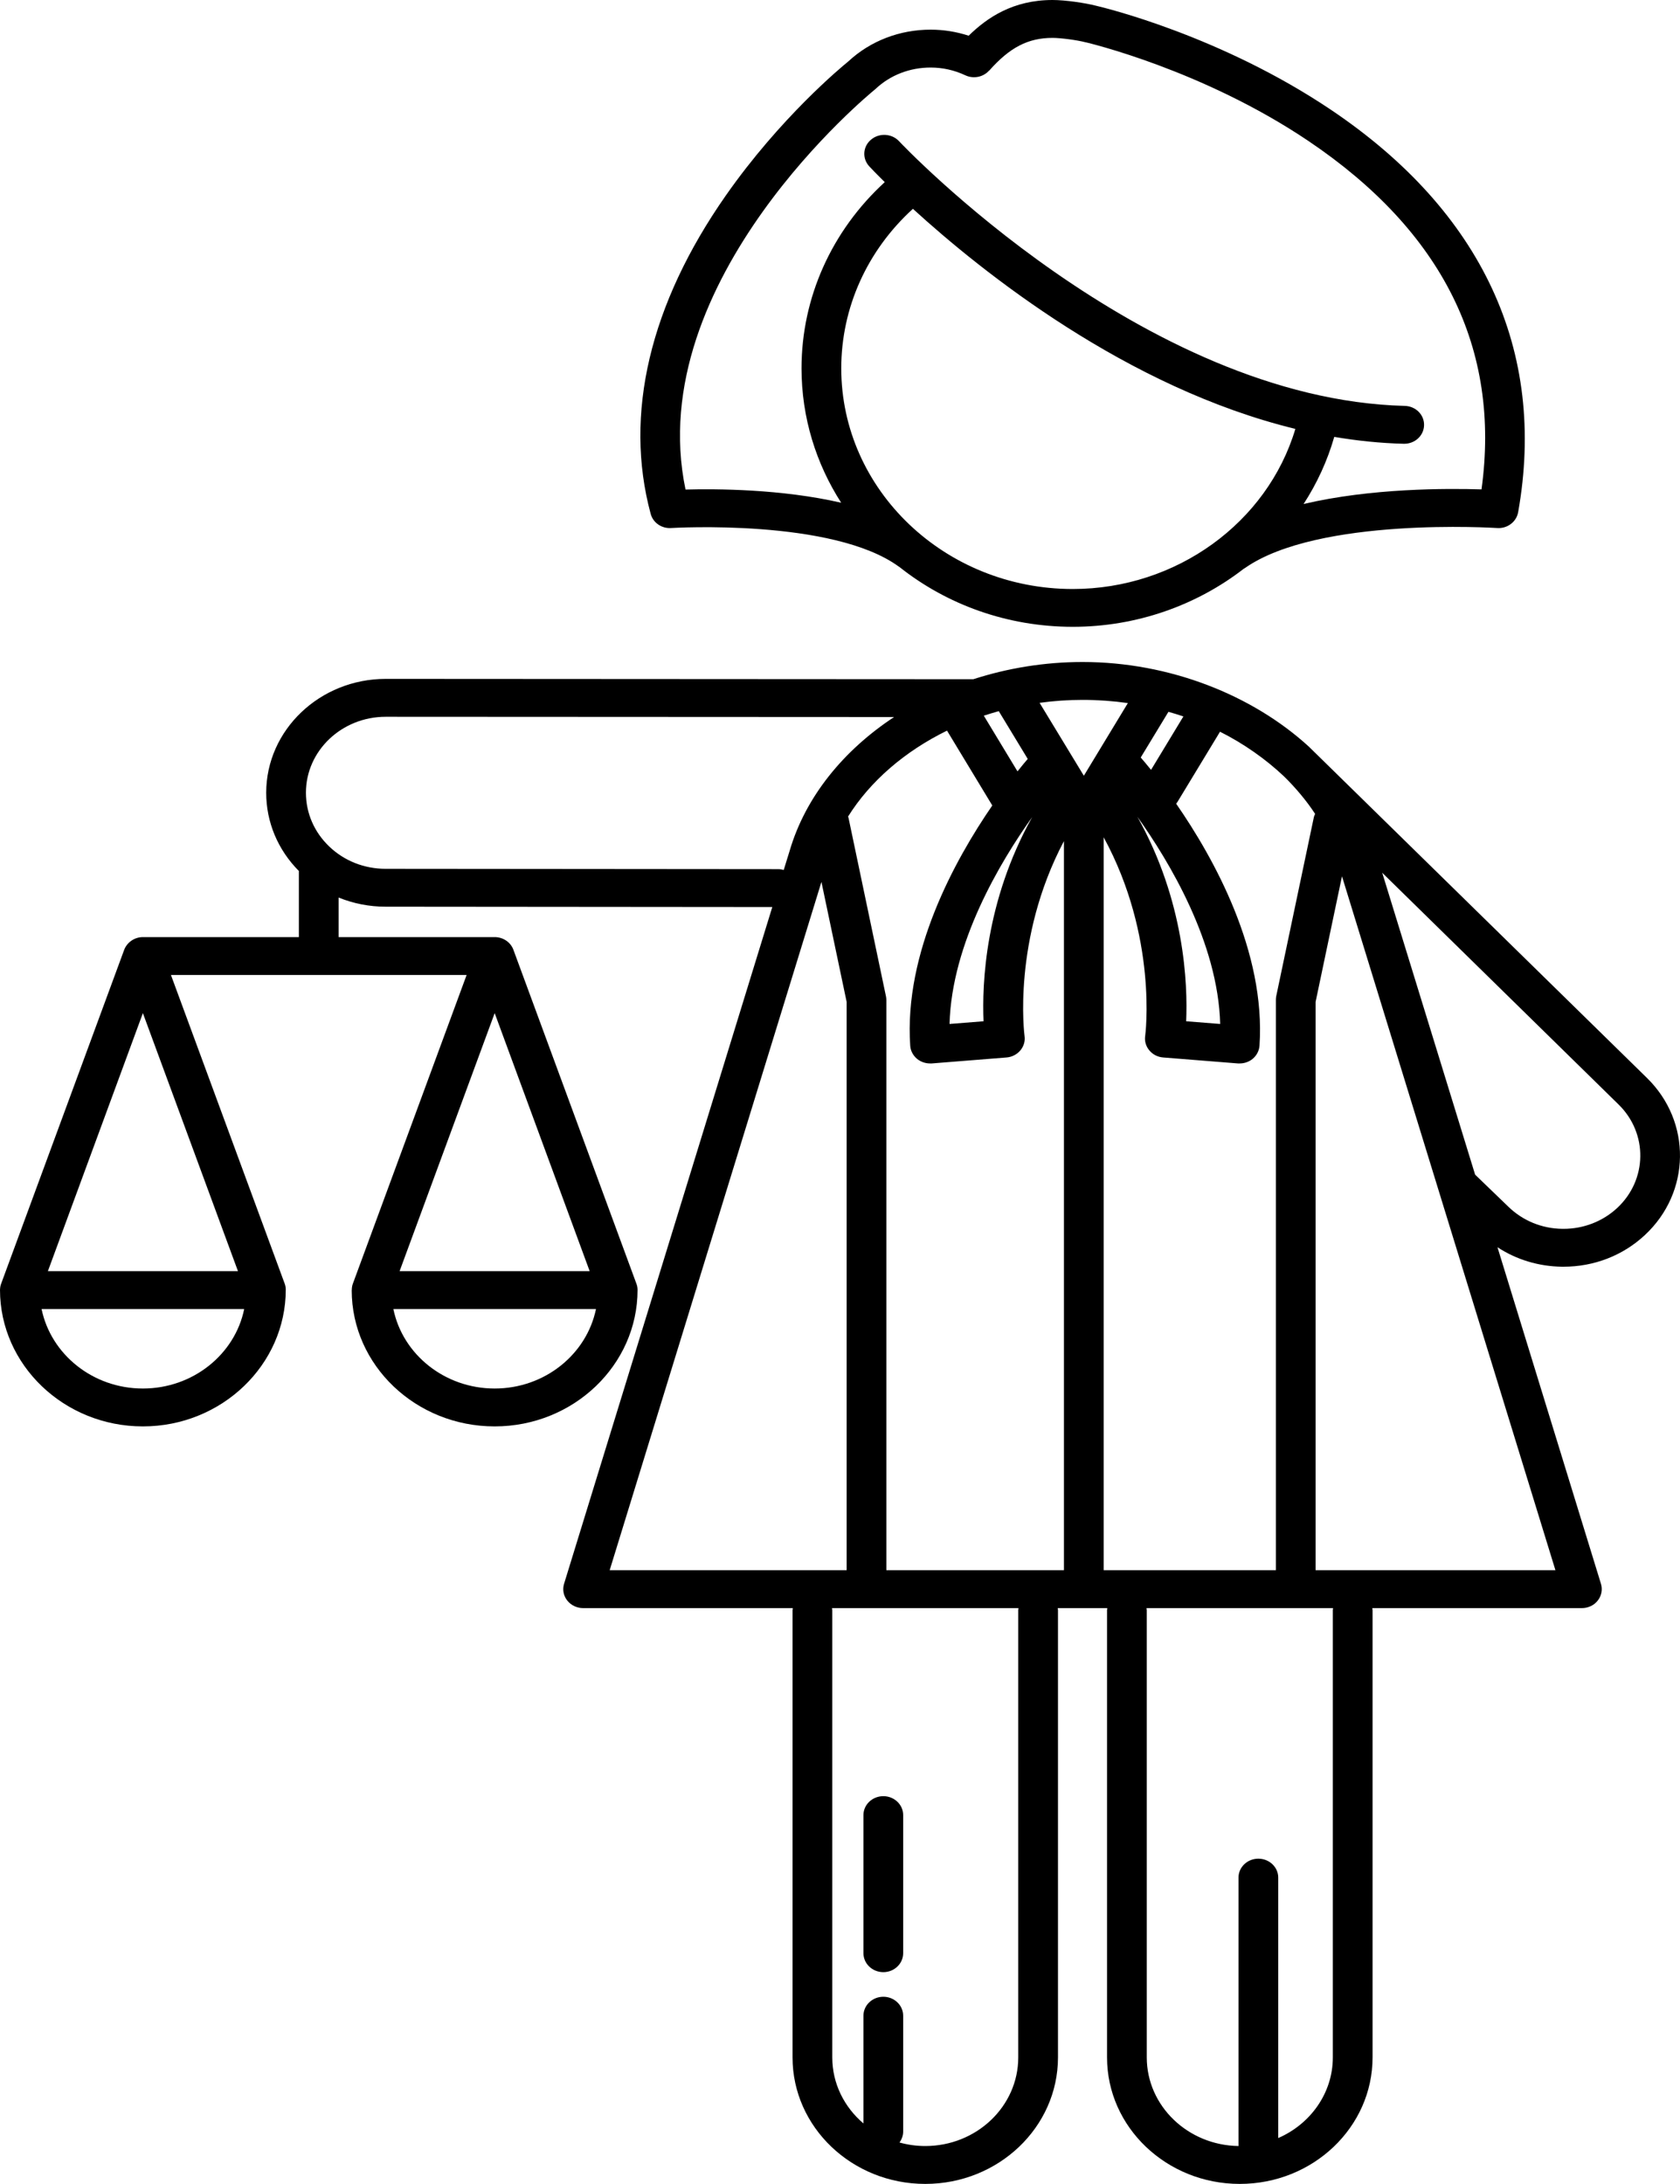 <svg xmlns="http://www.w3.org/2000/svg" width="20" height="26" viewBox="0 0 20 26" fill="none"><path d="M15.581 8.887C15.592 8.893 15.571 8.88 15.581 8.887Z" fill="black"></path><path d="M18.613 15.08C18.977 15.08 19.32 14.947 19.581 14.704C20.129 14.195 20.141 13.356 19.607 12.833L15.581 8.888C14.912 8.276 13.926 7.881 12.888 7.881C12.435 7.881 11.995 7.954 11.587 8.086L4.593 8.082C4.593 8.082 4.592 8.082 4.592 8.082C3.808 8.082 3.17 8.69 3.169 9.437C3.169 9.787 3.307 10.116 3.558 10.369V11.156H1.701C1.6 11.156 1.514 11.219 1.48 11.303L0.013 15.284C0.004 15.307 0.001 15.332 0 15.355C0 16.249 0.763 16.981 1.701 16.981C2.64 16.981 3.402 16.247 3.402 15.352C3.402 15.331 3.398 15.306 3.39 15.284L2.035 11.607H5.555L4.2 15.284C4.191 15.309 4.188 15.334 4.188 15.359L4.187 15.359C4.187 16.253 4.95 16.981 5.889 16.981C6.827 16.981 7.59 16.251 7.59 15.356C7.59 15.333 7.586 15.307 7.577 15.284L6.112 11.307C6.08 11.219 5.992 11.156 5.889 11.156H4.031V10.685C4.206 10.756 4.395 10.794 4.591 10.794L9.194 10.798L6.715 18.855C6.694 18.924 6.708 18.997 6.753 19.054C6.798 19.111 6.868 19.144 6.942 19.144H9.438C9.437 19.153 9.435 19.162 9.435 19.17V24.493C9.435 25.324 10.144 25.999 11.015 25.999C11.886 25.999 12.595 25.324 12.595 24.493V19.17C12.595 19.161 12.594 19.153 12.592 19.144H13.182C13.181 19.153 13.179 19.161 13.179 19.17V24.493C13.179 25.324 13.888 25.999 14.759 25.999C15.631 25.999 16.34 25.324 16.34 24.493V19.17C16.34 19.161 16.338 19.153 16.337 19.144H18.832C18.907 19.144 18.977 19.111 19.021 19.054C19.066 18.997 19.08 18.923 19.059 18.855L17.827 14.848C18.051 14.995 18.315 15.076 18.594 15.08C18.6 15.08 18.606 15.08 18.613 15.08ZM1.701 16.53C1.104 16.53 0.606 16.122 0.495 15.584H2.907C2.797 16.122 2.298 16.53 1.701 16.53ZM2.833 15.133H0.57L1.701 12.061L2.833 15.133ZM5.889 16.53C5.292 16.53 4.793 16.122 4.683 15.584H7.095C6.984 16.122 6.486 16.53 5.889 16.53ZM7.02 15.133H4.757L5.889 12.061L7.02 15.133ZM13.91 8.474C13.97 8.491 14.029 8.509 14.088 8.529L13.703 9.165C13.645 9.093 13.602 9.043 13.58 9.018L13.91 8.474ZM14.526 12.19L14.121 12.158C14.14 11.718 14.105 10.731 13.54 9.723C13.922 10.259 14.5 11.223 14.526 12.19ZM11.709 12.158L11.304 12.19C11.33 11.227 11.905 10.264 12.288 9.727C11.725 10.734 11.69 11.719 11.709 12.158ZM11.89 8.466L12.235 9.035C12.208 9.066 12.166 9.116 12.113 9.183L11.712 8.52C11.771 8.501 11.83 8.483 11.89 8.466ZM4.591 10.343C4.337 10.343 4.099 10.249 3.92 10.078C3.74 9.906 3.642 9.679 3.642 9.437C3.642 8.938 4.068 8.533 4.592 8.533C4.592 8.533 4.592 8.533 4.593 8.533L10.644 8.536C10.041 8.933 9.59 9.486 9.402 10.124L9.33 10.357C9.309 10.351 9.288 10.347 9.265 10.347L4.591 10.343ZM7.258 18.693L9.779 10.499L10.079 11.927V18.693H7.258ZM12.122 19.17V24.493C12.122 25.075 11.626 25.548 11.015 25.548C10.908 25.548 10.806 25.533 10.708 25.506C10.735 25.469 10.752 25.424 10.752 25.376V23.997C10.752 23.872 10.646 23.771 10.516 23.771C10.385 23.771 10.279 23.872 10.279 23.997V25.279C10.052 25.086 9.908 24.806 9.908 24.493V19.17C9.908 19.161 9.906 19.153 9.905 19.144H12.125C12.124 19.153 12.122 19.161 12.122 19.17ZM12.666 18.693H10.552V11.905C10.552 11.89 10.55 11.875 10.547 11.86L10.102 9.739C10.101 9.733 10.098 9.727 10.096 9.721C10.361 9.297 10.774 8.943 11.274 8.698L11.81 9.584C11.811 9.586 11.812 9.587 11.813 9.589C11.366 10.239 10.76 11.34 10.836 12.45C10.84 12.51 10.87 12.566 10.918 12.606C10.961 12.641 11.016 12.66 11.072 12.66C11.079 12.66 11.085 12.66 11.092 12.66L11.982 12.589C12.047 12.584 12.106 12.553 12.147 12.505C12.187 12.457 12.206 12.395 12.197 12.334C12.195 12.321 12.047 11.184 12.666 10.013V18.693ZM12.376 8.367C12.544 8.344 12.715 8.332 12.888 8.332C13.071 8.332 13.251 8.345 13.427 8.37L12.903 9.235L12.376 8.367ZM13.139 18.693V9.968C13.786 11.154 13.635 12.321 13.633 12.334C13.624 12.395 13.642 12.457 13.683 12.505C13.723 12.554 13.783 12.584 13.848 12.589L14.738 12.66C14.745 12.66 14.751 12.66 14.758 12.66C14.814 12.66 14.869 12.641 14.912 12.606C14.96 12.566 14.989 12.51 14.994 12.45C15.07 11.329 14.451 10.216 14.002 9.568C14.008 9.561 14.013 9.554 14.018 9.546L14.524 8.711C14.804 8.851 15.072 9.04 15.286 9.243C15.422 9.376 15.556 9.535 15.656 9.689C15.649 9.704 15.642 9.721 15.639 9.739L15.193 11.86C15.19 11.875 15.189 11.89 15.189 11.905V18.693H13.139ZM15.867 19.17V24.493C15.867 24.919 15.599 25.287 15.217 25.453V22.352C15.217 22.228 15.111 22.127 14.98 22.127C14.85 22.127 14.744 22.228 14.744 22.352V25.535C14.744 25.539 14.745 25.543 14.745 25.548C14.141 25.54 13.652 25.07 13.652 24.493V19.17C13.652 19.161 13.65 19.153 13.649 19.144H15.87C15.868 19.153 15.867 19.161 15.867 19.17ZM18.517 18.693H15.662V11.927L15.976 10.432L18.517 18.693ZM17.561 13.984L16.455 10.39L19.268 13.148C19.62 13.492 19.613 14.046 19.251 14.382C19.079 14.541 18.852 14.629 18.613 14.629C18.608 14.629 18.604 14.629 18.6 14.629C18.355 14.626 18.127 14.532 17.955 14.364L17.561 13.984Z" fill="black"></path><path d="M7.99 6.286C8.01 6.285 9.915 6.171 10.701 6.746C10.703 6.748 10.706 6.749 10.709 6.751C11.269 7.195 11.988 7.462 12.771 7.462C13.532 7.462 14.244 7.206 14.805 6.772C14.81 6.769 14.815 6.766 14.82 6.763C15.693 6.15 17.802 6.285 17.823 6.286C17.944 6.295 18.052 6.213 18.073 6.099C18.415 4.176 17.646 2.52 15.849 1.31C14.536 0.426 13.147 0.091 13.047 0.068C12.919 0.035 12.683 0 12.53 0C12.062 0 11.753 0.208 11.532 0.425C11.386 0.378 11.235 0.353 11.079 0.353C10.71 0.353 10.361 0.487 10.098 0.732C10.013 0.801 9.289 1.401 8.641 2.327C7.735 3.622 7.426 4.933 7.746 6.117C7.774 6.223 7.877 6.294 7.99 6.286ZM12.771 7.012C11.251 7.012 10.015 5.833 10.015 4.385C10.015 3.663 10.324 2.981 10.868 2.486C11.694 3.24 13.414 4.617 15.421 5.106C15.088 6.221 14.005 7.012 12.771 7.012ZM10.409 1.071C10.414 1.067 10.419 1.063 10.423 1.059C10.598 0.894 10.831 0.804 11.079 0.804C11.222 0.804 11.361 0.835 11.491 0.896C11.591 0.943 11.707 0.917 11.776 0.839L11.777 0.84C12.021 0.564 12.24 0.451 12.53 0.451C12.626 0.451 12.825 0.477 12.925 0.504C12.927 0.504 12.93 0.505 12.932 0.505C12.946 0.509 14.315 0.829 15.576 1.678C17.175 2.755 17.868 4.15 17.637 5.826C17.227 5.813 16.32 5.811 15.519 6C15.678 5.755 15.802 5.487 15.884 5.201C16.156 5.247 16.432 5.276 16.711 5.283C16.713 5.283 16.715 5.283 16.717 5.283C16.845 5.283 16.95 5.186 16.953 5.063C16.957 4.939 16.854 4.835 16.723 4.832C13.609 4.754 10.731 1.712 10.703 1.681C10.616 1.588 10.466 1.58 10.369 1.663C10.271 1.745 10.262 1.888 10.349 1.981C10.365 1.998 10.428 2.065 10.533 2.168C9.901 2.747 9.542 3.543 9.542 4.385C9.542 4.971 9.715 5.519 10.014 5.985C9.304 5.821 8.523 5.818 8.161 5.828C7.64 3.329 10.381 1.094 10.409 1.071Z" fill="black"></path><path d="M10.516 23.478C10.646 23.478 10.752 23.377 10.752 23.252V21.608C10.752 21.484 10.646 21.383 10.516 21.383C10.385 21.383 10.279 21.484 10.279 21.608V23.252C10.279 23.377 10.385 23.478 10.516 23.478Z" fill="black"></path></svg>